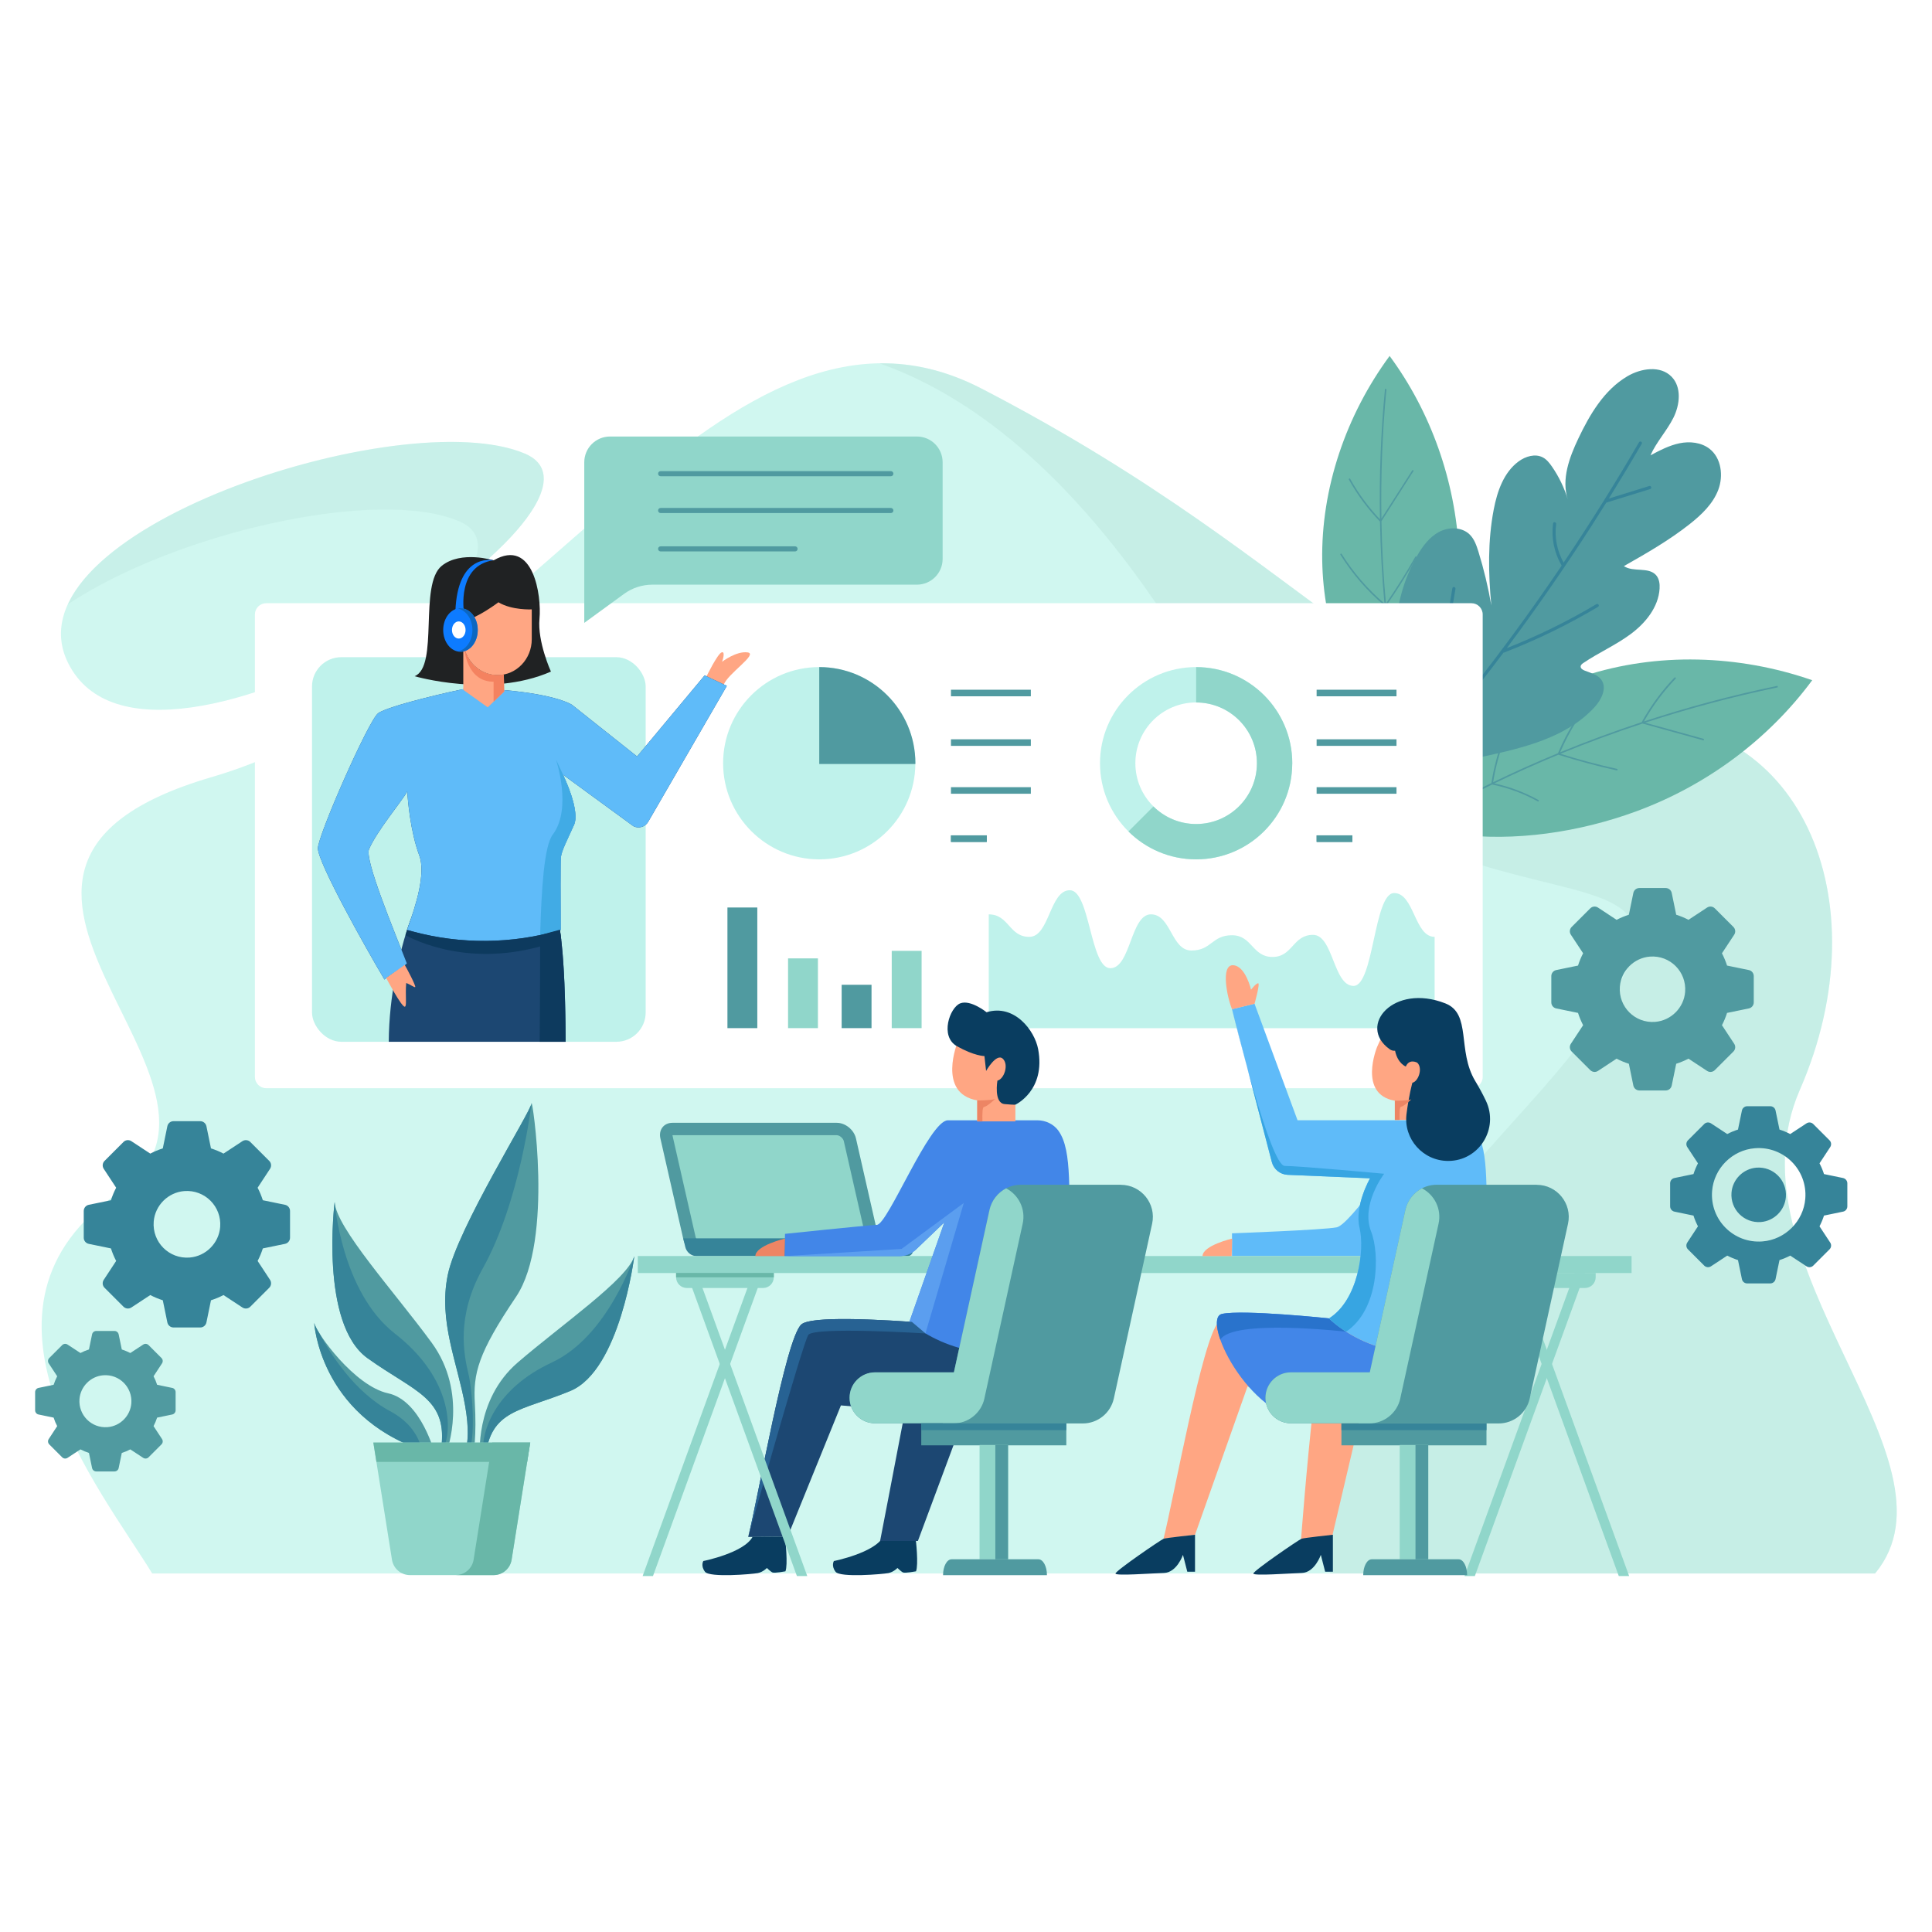 <?xml version="1.0" encoding="UTF-8"?>
<svg xmlns="http://www.w3.org/2000/svg" viewBox="0 0 500 500">
  <g isolation="isolate">
    <g id="BACKGROUND">
      <rect width="500" height="500" fill="#fff"/>
    </g>
    <g id="OBJECTS">
      <rect width="500" height="500" fill="#fff"/>
      <g>
        <g>
          <g>
            <path d="M135.83,117.39c-31.67-13.42-135.21,20.28-118.17,54.26,21.44,42.76,149.44-41.01,118.17-54.26Z" fill="#d0f7f0"/>
            <path d="M135.83,117.39c-26.87-11.39-105.45,11.14-118.26,38.99,28.2-18.7,80.34-30.35,101.22-21.49,6.14,2.6,6.14,7.92,2.01,14.47,17.16-13.67,26.14-27.26,15.04-31.97Z" fill="#b7e2da" mix-blend-mode="multiply" opacity=".31"/>
          </g>
          <g>
            <path d="M30.83,308.58c-43.63,29.72-4.39,77.32,8.55,98.63h445.9c24.25-29.37-39.3-79.7-19.47-125.19,21.5-49.32-.14-99.19-47.42-95.47-56.27,4.43-73.97-39.2-164.38-85.99-66.38-34.35-116.97,76.5-199.16,100.53-82.19,24.03,16.89,79.61-24.03,107.48Z" fill="#d0f7f0"/>
            <path d="M465.81,282.02c21.5-49.32-.14-99.19-47.42-95.47-56.27,4.43-73.97-39.2-164.38-85.99-9.05-4.68-17.81-6.65-26.4-6.52,22.55,7.91,49.1,27.14,75.97,68.72,63.05,97.53,153.56,40.98,106.72,105.38-23.88,32.83-81.88,74.72-66.05,139.07h141.02c24.25-29.37-39.3-79.7-19.47-125.19Z" fill="#b7e2da" mix-blend-mode="multiply" opacity=".42"/>
          </g>
        </g>
        <g>
          <g>
            <g>
              <path d="M409.94,174.94h0c18.8-6.15,39.98-5.54,59.06,1.1-11.33,15.34-27.39,27.29-45.69,33.99-14.45,5.29-31.3,7.92-46.96,5.81-19.52-2.62,3.88-23.94,9.9-28.51,7.08-5.37,15.11-9.59,23.69-12.4Z" fill="#69b7a8"/>
              <path d="M364.2,214.82c7.15-4.22,14.48-8.15,21.96-11.79,4.14.85,8.07,2.29,11.82,4.37.23.13.37-.24.14-.37-3.63-2.01-7.42-3.42-11.4-4.29,5.44-2.63,10.97-5.1,16.57-7.42,5,1.58,10.04,2.93,15.13,4.06.26.06.29-.34.04-.4-4.91-1.08-9.78-2.38-14.6-3.9,6.96-2.86,14.04-5.47,21.22-7.83,5.24,1.45,10.47,2.89,15.71,4.34.25.07.29-.33.04-.4-5.02-1.39-10.05-2.78-15.07-4.16,11.17-3.65,22.58-6.71,34.19-9.11.25-.05.18-.45-.07-.4-11.69,2.42-23.18,5.5-34.43,9.19,2.28-4.05,5.02-7.74,8.22-11.09.17-.18-.16-.44-.33-.26-3.32,3.48-6.14,7.31-8.47,11.54-7.14,2.35-14.18,4.94-21.1,7.79,2.4-5.57,5.59-10.65,9.53-15.21.16-.19-.16-.45-.33-.26-4.06,4.7-7.33,9.93-9.76,15.7-.04,0-.07.02-.09.04-5.64,2.33-11.21,4.82-16.7,7.48.64-3.98,1.69-7.82,3.14-11.54.09-.24-.29-.4-.38-.17-1.5,3.85-2.56,7.81-3.21,11.93-7.5,3.65-14.85,7.59-22.02,11.82-.22.13.04.46.25.33Z" fill="#509aa0"/>
            </g>
            <g>
              <path d="M342.19,145.11h0c-.31-18.68,6.13-37.62,17.44-52.99,10.69,14.5,17,32.31,17.95,50.7.75,14.51-1.57,30.45-7.83,43.99-7.8,16.89-20.52-10.17-22.97-16.87-2.88-7.88-4.45-16.31-4.59-24.83Z" fill="#69b7a8"/>
              <path d="M365.44,197.49c-1.82-7.63-3.33-15.33-4.53-23.1,1.92-3.5,4.32-6.64,7.24-9.45.18-.17-.11-.4-.29-.23-2.83,2.72-5.15,5.74-7.04,9.1-.86-5.64-1.55-11.32-2.08-17.02,2.82-4.07,5.44-8.24,7.87-12.53.12-.22-.23-.36-.35-.14-2.35,4.13-4.87,8.16-7.58,12.09-.65-7.08-1.03-14.2-1.16-21.33,2.76-4.32,5.53-8.65,8.29-12.97.13-.21-.22-.35-.35-.14-2.65,4.15-5.3,8.29-7.95,12.44-.18-11.1.23-22.25,1.29-33.39.02-.24-.36-.29-.38-.05-1.07,11.22-1.49,22.45-1.29,33.63-3.02-3.19-5.59-6.68-7.72-10.5-.12-.21-.44.02-.32.22,2.21,3.97,4.89,7.58,8.05,10.86.14,7.09.51,14.17,1.15,21.21-4.36-3.72-8.05-8.01-11.07-12.84-.13-.2-.45.02-.32.22,3.11,4.97,6.92,9.38,11.45,13.18,0,.03,0,.07.01.1.54,5.74,1.23,11.46,2.1,17.15-3.42-1.69-6.59-3.7-9.54-6.04-.19-.15-.44.15-.26.29,3.06,2.42,6.33,4.49,9.87,6.22,1.2,7.79,2.71,15.51,4.54,23.16.06.23.42.09.37-.14Z" fill="#509aa0"/>
            </g>
            <g>
              <path d="M361.27,166.67c-.41-7.9,1.5-15.91,5.44-22.78,1.42-2.47,3.18-4.87,5.68-6.21,2.51-1.34,5.91-1.35,7.95.64,1.2,1.17,1.77,2.82,2.27,4.43,1.41,4.56,2.53,9.22,3.34,13.92-.78-8.27-.94-16.67.63-24.83.9-4.69,2.59-9.6,6.44-12.43,1.8-1.32,4.3-2.08,6.27-1.03,1,.53,1.72,1.45,2.36,2.38,1.8,2.6,3.19,5.49,4.1,8.51-1.7-5.22.38-10.86,2.74-15.82,2.97-6.25,6.69-12.54,12.65-16.06,3.55-2.1,8.57-2.86,11.45.09,2.66,2.71,2.18,7.26.48,10.65-1.7,3.39-4.39,6.24-5.93,9.71,2.4-1.28,4.85-2.57,7.51-3.12s5.63-.24,7.78,1.43c3.05,2.38,3.63,6.99,2.26,10.61-1.37,3.62-4.3,6.42-7.33,8.82-5.31,4.21-11.21,7.59-17.1,10.93,2.45,1.65,6.39.12,8.34,2.35.81.93.98,2.26.9,3.49-.3,4.78-3.62,8.88-7.47,11.74-3.85,2.86-8.29,4.8-12.26,7.49-.33.22-.68.5-.7.9-.03.51.51.85.99,1.05,1.56.63,3.36,1.02,4.35,2.37,1.56,2.16.04,5.18-1.76,7.14-7.22,7.85-18.34,10.49-28.76,12.76-4.9,1.06-11.4,1.12-15.6-1.61,0,0-6.5-17.85-7-27.51Z" fill="#509aa0"/>
              <path d="M389.28,168.87c8.42-3.25,16.55-7.21,24.31-11.83.45-.27,0-.96-.44-.69-7.41,4.42-15.16,8.22-23.19,11.38,7.7-10.31,15.03-20.89,21.99-31.72,1.26-1.97,2.51-3.95,3.75-5.93,3.79-1.17,7.58-2.35,11.38-3.52.5-.16.25-.93-.25-.78-3.49,1.08-6.98,2.16-10.46,3.24,2.91-4.69,5.75-9.41,8.52-14.18.26-.46-.47-.82-.73-.36-2.93,5.04-5.94,10.04-9.03,14.99-.03.03-.05.07-.07.11-3.37,5.4-6.84,10.75-10.4,16.03-1.7-3.05-2.38-6.51-1.93-9.98.07-.52-.74-.69-.8-.16-.48,3.79.28,7.55,2.2,10.86,0,.02.02.03.03.04-8.69,12.86-17.92,25.34-27.68,37.41-3.14-10.22-1.58-21.05.19-31.39.09-.52-.71-.68-.8-.16-1.82,10.64-3.41,21.81,0,32.31-.47.58-.93,1.16-1.4,1.73-5.18,6.33-10.5,12.55-15.96,18.65-.35.39.26.94.61.54,6-6.71,11.83-13.56,17.49-20.55.03-.03.06-.06.08-.09,4.23-5.23,8.37-10.54,12.41-15.92.06.01.13,0,.21-.02Z" fill="#368499"/>
            </g>
          </g>
          <g>
            <g>
              <g>
                <path d="M119.42,377.85s2.93-2.93.96-14.04c-1.96-11.11-6.95-21.78-4.5-33.83,2.44-12.05,21.61-42.44,21.68-44.46.06-2.02,5.91,35.35-4,50.08-9.91,14.72-11.11,19.83-10.67,27.57.44,7.74-.1,13.98-1.19,15.78l-2.28-1.1Z" fill="#509aa0"/>
                <path d="M121.23,355.51c1.15,4.96,1.85,17.38,0,20.36-.17.28-.42.12-.73-.39.56-2.05.93-5.65-.13-11.66-1.96-11.11-6.95-21.78-4.5-33.83,2.44-12.05,21.61-42.44,21.68-44.46,0,0-2.89,25.32-12.62,42.75-6.96,12.48-4.86,22.28-3.71,27.24Z" fill="#368499"/>
              </g>
              <g>
                <path d="M115.63,375.6s5.63-15.06-3.91-28.11c-9.54-13.04-24.81-29.79-25.11-36.42,0,0-3.92,31.5,8.5,40.42,12.42,8.92,21.13,10.34,18.98,24.06l1.54.06Z" fill="#509aa0"/>
                <path d="M102.22,345.15c13.85,10.8,14.98,23.24,12.83,29.02-.17.45-.48.72-.9.87,1.86-13.24-6.78-14.75-19.05-23.55-12.42-8.92-8.5-40.42-8.5-40.42,0,0,1.76,23.28,15.62,34.08Z" fill="#368499"/>
              </g>
              <g>
                <path d="M112.56,376.34s-3.49-13.89-12.14-15.76c-8.64-1.87-18.57-15.55-19.1-18.23,0,0,1.46,25.8,31.24,33.99Z" fill="#509aa0"/>
                <path d="M100.91,365.18c5.3,2.84,7.5,6.65,8.28,10.12-26.52-9.13-27.88-32.94-27.88-32.94.11.53.59,1.5,1.35,2.71,2.6,4.88,8.9,15.1,18.25,20.11Z" fill="#368499"/>
              </g>
              <g>
                <path d="M124.21,377.33s-1.53-14.97,9.76-24.7c11.29-9.74,28.42-21.56,30.18-27.53,0,0-3.67,29.54-16.55,34.88-12.88,5.34-20.82,4.68-22.03,17.65l-1.36-.29Z" fill="#509aa0"/>
                <path d="M142.81,352.62c-14.56,6.73-18.35,17.8-17.77,23.53.05.45.26.77.59.99,1.36-12.47,9.26-11.9,21.98-17.17,12.88-5.34,16.55-34.88,16.55-34.88,0,0-6.79,20.79-21.35,27.52Z" fill="#368499"/>
              </g>
            </g>
            <g>
              <path d="M137.22,373.33h-40.6l4.82,30.32c.37,2.3,2.35,3.99,4.68,3.99h21.6c2.33,0,4.31-1.69,4.68-3.99l4.82-30.32Z" fill="#90d6ca"/>
              <polygon points="136.43 378.34 137.22 373.33 96.62 373.33 97.42 378.34 136.43 378.34" fill="#69b7a8"/>
              <path d="M127.39,373.33l-4.82,30.32c-.37,2.3-2.35,3.99-4.68,3.99h9.84c2.33,0,4.31-1.69,4.68-3.99l4.82-30.32h-9.84Z" fill="#69b7a8"/>
            </g>
          </g>
          <g>
            <path d="M68.88,156.11h311.93c1.61,0,2.91,1.31,2.91,2.91v119.69c0,1.61-1.31,2.91-2.91,2.91H68.88c-1.61,0-2.91-1.31-2.91-2.91v-119.69c0-1.61,1.31-2.91,2.91-2.91Z" fill="#fff"/>
            <g>
              <path d="M371.28,242.46v23.63h-115.39v-29.45c5.24,0,5.24,5.82,10.49,5.82s5.25-12.07,10.49-12.07,5.24,20.18,10.49,20.18,5.24-13.94,10.49-13.94,5.24,9.36,10.49,9.36,5.25-3.95,10.49-3.95,5.24,5.62,10.49,5.62,5.24-5.72,10.49-5.72,5.24,13.21,10.49,13.21,5.25-24.03,10.49-24.03,5.24,11.34,10.49,11.34Z" fill="#bff2eb"/>
              <g>
                <path d="M236.89,197.52c0,.06,0,.14,0,.2-.1,13.65-11.19,24.68-24.87,24.68s-24.88-11.14-24.88-24.88,11.14-24.88,24.88-24.88,24.88,11.14,24.88,24.88Z" fill="#bff2eb"/>
                <path d="M236.89,197.52c0,.06,0,.14,0,.2h-24.87v-25.08c13.74,0,24.88,11.14,24.88,24.88Z" fill="#509aa0"/>
              </g>
              <g>
                <rect x="246.11" y="178.5" width="20.67" height="1.7" fill="#509aa0"/>
                <rect x="246.11" y="191.33" width="20.67" height="1.7" fill="#509aa0"/>
                <rect x="246.11" y="203.72" width="20.67" height="1.7" fill="#509aa0"/>
                <rect x="246.11" y="216.19" width="9.26" height="1.7" fill="#509aa0"/>
                <polyline points="246.11 217.89 255.37 217.89 255.37 216.19 246.11 216.19" fill="#509aa0"/>
              </g>
              <g>
                <rect x="340.74" y="178.5" width="20.67" height="1.7" fill="#509aa0"/>
                <rect x="340.74" y="191.33" width="20.67" height="1.7" fill="#509aa0"/>
                <rect x="340.74" y="203.72" width="20.67" height="1.7" fill="#509aa0"/>
                <rect x="340.74" y="216.19" width="9.26" height="1.7" fill="#509aa0"/>
                <polyline points="340.74 217.89 350 217.89 350 216.19 340.74 216.19" fill="#509aa0"/>
              </g>
              <g>
                <rect x="188.26" y="234.86" width="7.73" height="31.22" fill="#509aa0"/>
                <rect x="203.95" y="248.03" width="7.73" height="18.05" fill="#90d6ca"/>
                <rect x="217.82" y="254.86" width="7.73" height="11.22" fill="#509aa0"/>
                <rect x="230.78" y="246.08" width="7.73" height="20" fill="#90d6ca"/>
              </g>
              <path d="M309.56,172.64c-13.74,0-24.88,11.14-24.88,24.88,0,6.9,2.81,13.15,7.36,17.66,4.49,4.47,10.69,7.22,17.52,7.22,13.67,0,24.77-11.03,24.87-24.68.01-.06.01-.13.01-.2,0-13.74-11.14-24.88-24.88-24.88ZM325.29,197.65c-.07,8.62-7.08,15.6-15.73,15.6-4.31,0-8.22-1.74-11.05-4.55-2.89-2.85-4.68-6.8-4.68-11.18,0-8.69,7.04-15.73,15.73-15.73s15.73,7.04,15.73,15.73v.13Z" fill="#bff2eb"/>
              <path d="M334.44,197.52c0,.07,0,.14-.01.2-.1,13.65-11.19,24.68-24.87,24.68-6.84,0-13.03-2.76-17.52-7.22l6.47-6.47c2.83,2.81,6.74,4.55,11.05,4.55,8.65,0,15.66-6.98,15.73-15.6v-.13c0-8.69-7.04-15.73-15.73-15.73v-9.15c13.74,0,24.88,11.14,24.88,24.88Z" fill="#90d6ca"/>
            </g>
            <rect x="80.75" y="170.08" width="86.35" height="99.53" rx="7.58" ry="7.58" fill="#bff2eb"/>
            <g>
              <g>
                <g>
                  <path d="M182.78,175.17s2.95-6.05,4.01-6.35c1.06-.3.09,2.44.09,2.44,0,0,3.68-2.82,6.59-2.42,2.91.4-5.36,5.64-6.18,8.45,0,0-4.68-2.1-4.5-2.12Z" fill="#ffa683"/>
                  <path d="M146.37,269.61h-45.76c.08-12.18,2.74-22.66,4.74-28.97,1.28-4.04,2.6-6.34,2.6-6.34l35.35.02c2.52,5.16,3.05,22.5,3.07,35.29Z" fill="#1c4772"/>
                  <path d="M182.35,174.8l-17.48,20.97-16.83-13.36s-3.79-2.64-17.74-3.83l-9.74-.35c-3.07.52-19.82,4.34-22.67,6.33-2.45,1.7-15.76,31.96-15.62,35.04.18,3.99,12.26,25.52,17.22,33.9,3.17-2.54,3.81-2.27,5.8-4.17-3.4-8.71-10.95-26.82-9.79-29.55,1.98-4.67,8.74-12.75,9.9-14.94.12,2.01.76,10.25,3.11,16.55,1.73,4.64-.83,12.93-3.19,19.27l1.39.38c12.59,3.41,25.87,3.28,38.39-.38h0c-.04-7.07-.08-17.68.05-18.81.19-1.71,1.69-4.55,3.39-8.34,1.69-3.74-2.71-12.76-2.82-13l18.2,13.3c1.39.72,3.1.2,3.86-1.17l20.33-35.14-5.75-2.71Z" fill="#1c4772"/>
                  <path d="M182.35,174.8l-17.48,20.97-16.83-13.36s-3.79-2.64-17.74-3.83l-9.74-.35c-3.07.52-19.82,4.34-22.67,6.33-2.45,1.7-15.76,31.96-15.62,35.04.18,3.99,12.26,25.52,17.22,33.9,3.17-2.54,3.81-2.27,5.8-4.17-3.4-8.71-10.95-26.82-9.79-29.55,1.98-4.67,8.74-12.75,9.9-14.94.12,2.01.76,10.25,3.11,16.55,1.73,4.64-.83,12.93-3.19,19.27l1.39.38c12.59,3.41,25.87,3.28,38.39-.38h0c-.04-7.07-.08-17.68.05-18.81.19-1.71,1.69-4.55,3.39-8.34,1.69-3.74-2.71-12.76-2.82-13l18.2,13.3c1.39.72,3.1.2,3.86-1.17l20.33-35.14-5.75-2.71Z" fill="#5fbbf9"/>
                </g>
                <g>
                  <polyline points="130.83 144.51 130.97 144.49 131.18 144.46" fill="none"/>
                  <g>
                    <path d="M127.75,145.01s-8.42-2.6-13.41,1.41c-6.02,4.84-.69,26.04-7.04,28.58,0,0,19.47,5.73,35.28-1.19,0,0-3.53-7.76-2.96-13.69.56-5.93-1.55-21.04-11.86-15.11Z" fill="#202223"/>
                    <g>
                      <g>
                        <path d="M119.9,167.81v10.73l6.32,4.52,4.26-4.11-.1-4.4c-.53.11-1.08.17-1.65.17-4.12,0-7.58-2.94-8.57-6.93-.09.02-.17.02-.27.02Z" fill="#ffa683"/>
                        <path d="M117.35,160.89c1.25-1.33,2.7-.26,2.7-.26,0,0,.02.02.06.06,3.71-.88,8.88-4.82,8.88-4.82,3.49,2.11,8.63,1.84,8.63,1.84v7.73c0,5.12-3.97,9.28-8.86,9.28-4.12,0-7.58-2.95-8.58-6.93-3.05.42-4.06-5.59-2.82-6.91Z" fill="#ffa683"/>
                      </g>
                      <path d="M128.74,174.72c.56,0,1.11-.07,1.65-.18l.1,4.42-2.75,2.65v-5.18c-7.09,0-7.57-8.64-7.57-8.64.99,3.99,4.46,6.93,8.57,6.93Z" fill="#f48260"/>
                    </g>
                    <path d="M120.06,158.34l-2.2-.24c.57-14.46,8.92-13.27,9.89-13.11-9.57,1.33-7.69,13.35-7.69,13.35Z" fill="#0d7bff"/>
                    <g>
                      <path d="M123.64,163.04c0-3.11-2-5.63-4.47-5.63s-4.47,2.52-4.47,5.63,2,5.63,4.47,5.63,4.47-2.52,4.47-5.63Z" fill="#0d7bff"/>
                      <path d="M120.49,163.04c0-1.22-.79-2.22-1.76-2.22s-1.76.99-1.76,2.22.79,2.22,1.76,2.22,1.76-.99,1.76-2.22Z" fill="#fff"/>
                      <path d="M119.17,157.4c-.24,0-.47.04-.69.09,2.14.42,3.78,2.73,3.78,5.55s-1.64,5.12-3.78,5.55c.23.05.46.09.69.09,2.47,0,4.47-2.52,4.47-5.63s-2-5.63-4.47-5.63Z" fill="#0c67c1"/>
                    </g>
                  </g>
                </g>
                <path d="M107.46,255.42c.18-.37-2.42-5.26-2.63-5.54-.02-.06-.02-.13-.04-.2l-4.84,3.43s3.98,7.57,4.82,7.42c.57-.1.08-2.86.35-6.13,1.13.4,2.22,1.29,2.35,1.02Z" fill="#ffa683"/>
              </g>
              <path d="M143.06,215.98c-2.26,2.99-2.93,14.16-3.27,26.01,1.79-.37,3.56-.81,5.32-1.33-.04-7.07-.08-17.68.05-18.81.19-1.71,1.69-4.55,3.39-8.34,1-2.21-.13-6.25-1.24-9.25l-1.58-3.75-1.84-3.95s4.26,12.67-.83,19.42Z" fill="#41abe5"/>
              <path d="M139.66,269.61h6.72c-.02-9.43-.31-21.33-1.47-29l-5.12,1.39s-.02,17.54-.13,27.61Z" fill="#0d3a5e"/>
              <path d="M145.25,243.16c-20.3,7.72-35.53,1.39-40.33-1.12.14-.45.27-.89.4-1.3l.17-.03,1.22.33c12.53,3.4,25.75,3.29,38.21-.33.12.78.23,1.6.33,2.45Z" fill="#0d3a5e"/>
            </g>
          </g>
          <g>
            <path d="M45.45,364.99v-4.72c0-.52-.37-.98-.88-1.08l-3.91-.81c-.24-.77-.55-1.5-.92-2.2l2.19-3.34c.29-.44.23-1.02-.14-1.39l-3.34-3.34c-.37-.37-.95-.43-1.39-.14l-3.34,2.19c-.7-.36-1.44-.67-2.2-.92l-.81-3.91c-.11-.51-.56-.88-1.08-.88h-4.72c-.52,0-.98.37-1.08.88l-.81,3.91c-.77.24-1.5.55-2.2.92l-3.34-2.19c-.44-.29-1.02-.23-1.39.14l-3.34,3.34c-.37.37-.43.95-.14,1.39l2.19,3.34c-.36.7-.67,1.44-.92,2.2l-3.91.81c-.51.11-.88.56-.88,1.08v4.72c0,.52.37.98.88,1.08l3.91.81c.24.77.55,1.5.92,2.2l-2.19,3.34c-.29.44-.23,1.02.14,1.39l3.34,3.34c.37.37.95.43,1.39.14l3.34-2.19c.7.36,1.44.67,2.2.92l.81,3.91c.11.51.56.88,1.08.88h4.72c.52,0,.98-.37,1.08-.88l.81-3.91c.77-.24,1.5-.55,2.2-.92l3.34,2.19c.44.29,1.02.23,1.39-.14l3.34-3.34c.37-.37.43-.95.14-1.39l-2.19-3.34c.36-.7.67-1.44.92-2.2l3.91-.81c.51-.11.88-.56.88-1.08ZM27.83,369.34c-4.15.33-7.58-3.11-7.26-7.26.26-3.26,2.9-5.91,6.16-6.16,4.15-.33,7.58,3.11,7.26,7.26-.26,3.26-2.9,5.91-6.16,6.16Z" fill="#509aa0"/>
            <path d="M75.06,320.32v-6.93c0-.77-.54-1.43-1.3-1.59l-5.74-1.18c-.36-1.12-.81-2.21-1.35-3.24l3.22-4.9c.42-.64.34-1.5-.21-2.04l-4.9-4.9c-.54-.54-1.4-.63-2.04-.21l-4.9,3.22c-1.03-.54-2.11-.99-3.24-1.35l-1.18-5.74c-.16-.75-.82-1.3-1.59-1.3h-6.93c-.77,0-1.43.54-1.59,1.3l-1.18,5.74c-1.12.36-2.21.81-3.24,1.35l-4.9-3.22c-.64-.42-1.5-.34-2.04.21l-4.9,4.9c-.54.54-.63,1.4-.21,2.04l3.22,4.9c-.54,1.03-.99,2.11-1.35,3.24l-5.74,1.18c-.75.16-1.3.82-1.3,1.59v6.93c0,.77.54,1.43,1.3,1.59l5.74,1.18c.36,1.12.81,2.21,1.35,3.24l-3.22,4.9c-.42.64-.34,1.5.21,2.04l4.9,4.9c.54.54,1.4.63,2.04.21l4.9-3.22c1.03.54,2.11.99,3.24,1.35l1.18,5.74c.16.75.82,1.3,1.59,1.3h6.93c.77,0,1.43-.54,1.59-1.3l1.18-5.74c1.12-.36,2.21-.81,3.24-1.35l4.9,3.22c.64.42,1.5.34,2.04-.21l4.9-4.9c.54-.54.63-1.4.21-2.04l-3.22-4.9c.54-1.03.99-2.11,1.35-3.24l5.74-1.18c.75-.16,1.3-.82,1.3-1.59ZM49.08,325.45c-5.31.42-9.72-3.98-9.3-9.3.33-4.18,3.72-7.57,7.9-7.9,5.31-.42,9.72,3.98,9.3,9.3-.33,4.18-3.72,7.57-7.9,7.9Z" fill="#368499"/>
            <path d="M453.87,259.42v-6.81c0-.76-.53-1.41-1.27-1.56l-5.64-1.16c-.35-1.1-.8-2.17-1.32-3.18l3.17-4.81c.42-.63.33-1.47-.2-2l-4.82-4.82c-.53-.53-1.37-.62-2-.2l-4.81,3.17c-1.01-.53-2.08-.97-3.18-1.32l-1.16-5.64c-.15-.74-.81-1.27-1.56-1.27h-6.81c-.76,0-1.41.53-1.56,1.27l-1.16,5.64c-1.1.35-2.17.8-3.18,1.32l-4.81-3.17c-.63-.42-1.47-.33-2,.2l-4.82,4.82c-.53.53-.62,1.37-.2,2l3.17,4.81c-.53,1.01-.97,2.08-1.32,3.18l-5.64,1.16c-.74.15-1.27.81-1.27,1.56v6.81c0,.76.53,1.41,1.27,1.56l5.64,1.16c.35,1.1.8,2.17,1.32,3.18l-3.17,4.81c-.42.63-.33,1.47.2,2l4.82,4.82c.54.53,1.37.62,2,.2l4.81-3.17c1.01.53,2.08.97,3.18,1.32l1.16,5.64c.15.74.81,1.27,1.56,1.27h6.81c.76,0,1.41-.53,1.56-1.27l1.16-5.64c1.1-.35,2.17-.8,3.18-1.32l4.81,3.17c.63.42,1.47.33,2-.2l4.82-4.82c.53-.53.62-1.37.2-2l-3.17-4.81c.53-1.01.97-2.08,1.32-3.18l5.64-1.16c.74-.15,1.27-.81,1.27-1.56ZM428.35,264.46c-5.22.41-9.54-3.91-9.13-9.13.32-4.11,3.65-7.43,7.76-7.76,5.22-.41,9.54,3.91,9.13,9.13-.32,4.11-3.65,7.43-7.76,7.76Z" fill="#509aa0"/>
            <path d="M478.09,312.2v-5.96c0-.66-.47-1.23-1.11-1.37l-4.93-1.02c-.31-.97-.7-1.9-1.16-2.78l2.77-4.21c.36-.55.29-1.29-.18-1.75l-4.21-4.21c-.47-.47-1.2-.54-1.75-.18l-4.21,2.77c-.89-.46-1.82-.85-2.78-1.16l-1.02-4.93c-.13-.65-.7-1.11-1.37-1.11h-5.96c-.66,0-1.23.47-1.37,1.11l-1.02,4.93c-.97.31-1.9.7-2.78,1.16l-4.21-2.77c-.55-.36-1.29-.29-1.75.18l-4.21,4.21c-.47.47-.54,1.2-.18,1.75l2.77,4.21c-.46.89-.85,1.82-1.16,2.78l-4.93,1.02c-.65.13-1.11.7-1.11,1.37v5.96c0,.66.47,1.23,1.11,1.37l4.93,1.02c.31.97.7,1.9,1.16,2.78l-2.77,4.21c-.36.55-.29,1.29.18,1.75l4.21,4.21c.47.47,1.2.54,1.75.18l4.21-2.77c.89.46,1.82.85,2.78,1.16l1.02,4.93c.13.65.7,1.11,1.37,1.11h5.96c.66,0,1.23-.47,1.37-1.11l1.02-4.93c.97-.31,1.9-.7,2.78-1.16l4.21,2.77c.55.36,1.29.29,1.75-.18l4.21-4.21c.47-.47.54-1.2.18-1.75l-2.77-4.21c.46-.89.85-1.82,1.16-2.78l4.93-1.02c.65-.13,1.11-.7,1.11-1.37ZM456.13,321.28c-7.45.59-13.63-5.59-13.04-13.04.46-5.86,5.21-10.62,11.08-11.08,7.45-.59,13.63,5.59,13.04,13.04-.46,5.86-5.21,10.62-11.08,11.08ZM455.72,316.26c-4.35.34-7.95-3.26-7.61-7.61.27-3.42,3.04-6.19,6.46-6.46,4.35-.34,7.95,3.26,7.61,7.61-.27,3.42-3.04,6.19-6.46,6.46Z" fill="#368499"/>
          </g>
          <g>
            <path d="M237.29,112.97h-79.42c-3.68,0-6.66,2.98-6.66,6.66v41.57l10.29-7.5c2.13-1.56,4.71-2.39,7.35-2.39h68.44c3.68,0,6.66-2.98,6.66-6.66v-25.02c0-3.68-2.98-6.66-6.66-6.66Z" fill="#90d6ca"/>
            <g>
              <path d="M170.97,123.25c-.36,0-.66-.29-.66-.66s.29-.66.66-.66h59.58c.36,0,.66.29.66.66s-.29.66-.66.66h-59.58Z" fill="#509aa0"/>
              <path d="M170.97,132.78c-.36,0-.66-.29-.66-.66s.29-.66.66-.66h59.58c.36,0,.66.29.66.66s-.29.66-.66.66h-59.58Z" fill="#509aa0"/>
              <path d="M170.97,142.71c-.36,0-.66-.29-.66-.66s.29-.66.66-.66h34.79c.36,0,.66.29.66.66s-.29.66-.66.66h-34.79Z" fill="#509aa0"/>
            </g>
          </g>
          <g>
            <path d="M315.35,342.23c-4.12,3.89-11.65,45.89-14.24,56.02l8.16-1.04,13.59-38.41s11.52,5.95,28.22,7.25c16.7,1.29,27.31-20.45,27.31-20.45,0,0-58.38-7.77-63.04-3.37Z" fill="#ffa683"/>
            <path d="M378.4,350c-.65,8.02-23.82,19.03-39.75,17.86-15.92-1.17-27.83-26.67-22.39-27.83,5.44-1.17,27.71,1.16,27.71,1.16,0,0,12.89,13.47,34.1,7.3.26.47.37.97.33,1.5Z" fill="#4286e8"/>
            <path d="M348.37,344.64c-2.87-1.84-4.4-3.44-4.4-3.44,0,0-22.27-2.34-27.71-1.16-1.69.36-1.7,3.08-.44,6.68,3.07-5.44,32.42-2.09,32.55-2.08Z" fill="#2973cc"/>
            <path d="M363.03,296.4c-.35,1.04-13.64,20.54-17.09,21.23-3.45.69-27.1,1.55-27.1,1.55v5.87h41.08l15.41-24.25-12.3-4.4Z" fill="#5fbbf9"/>
            <g>
              <path d="M216.56,290.58h-42.53c-2.23,0-3.63,1.81-3.12,4.04l5.98,26.28c.51,2.23,2.73,4.04,4.96,4.04h42.53c2.23,0,3.63-1.81,3.12-4.04l-5.98-26.28c-.51-2.23-2.73-4.04-4.96-4.04Z" fill="#509aa0"/>
              <path d="M181.85,321.72c-.73,0-1.65-.78-1.82-1.54l-5.98-26.28s-.02-.08-.02-.11h42.53c.73,0,1.65.78,1.82,1.54l5.98,26.28s.02.08.02.11h-42.53Z" fill="#90d6ca"/>
              <path d="M235.56,320.48h-58.72l.5,2.19c.32,1.42,1.58,2.43,3.03,2.43h54.46c.94,0,1.63-.88,1.43-1.79l-.7-2.83Z" fill="#368499"/>
            </g>
            <path d="M228.56,397.72c-2.22,4.17-12.75,6.27-12.75,6.27,0,0-.76,1.23.44,2.79,1.2,1.56,12.27.61,13.66.33,1.39-.28,2.35-1.32,2.35-1.32,0,0,.93.93,1.45,1.16.52.23,3.35-.29,3.35-.29.67-1.66.02-7.99-.17-9l-8.32.06Z" fill="#093d60"/>
            <path d="M249.77,365.95l-12.22,32.85h-9.78s3.54-18.3,6.47-33.69c3.5.29,7.44.61,11.72.94,1.31.1,2.58.06,3.81-.1Z" fill="#1c4772"/>
            <path d="M353.45,360.7l-8.63,36.68-8.11,1.04s1.38-18.55,3.28-35.47c3.5.29,12.23-2.08,13.46-2.24Z" fill="#ffa683"/>
            <path d="M207.36,342.79c-4.12,3.89-11.14,44.84-13.73,54.98l10.23-.13,13.77-33.92s11.65,1.04,28.35,2.33c16.7,1.29,27.31-20.45,27.31-20.45,0,0-61.26-7.21-65.92-2.81Z" fill="#1c4772"/>
            <rect x="165.06" y="325.06" width="257.19" height="4.4" fill="#90d6ca"/>
            <path d="M273.91,292.61c-1.26-1.72-3.32-2.68-5.46-2.68h-23.13c-4.79,0-15.53,26.93-18.38,27.06-2.85.13-23.78,2.33-23.78,2.33l-.13,5.76h29.82c1.51-.01,2.97-.58,4.09-1.6l7.46-7.14-9.06,25.76s14.89,13.98,38.06,5.31c0,0,4.78-6.62,3.75-23.95-.83-14.05.59-25.59-3.25-30.85Z" fill="#4286e8"/>
            <g>
              <path d="M203.03,325.08h0s29.82-.01,29.82-.01c1.51,0,2.97-.56,4.09-1.58l7.46-7.14-9.06,25.76s1.45,1.36,4.16,2.98l9.93-33.76-16.1,11.89-30.3,1.87Z" fill="#5b9eef"/>
              <path d="M239.51,345.08l-3.52-2.98c-13.79-.94-26.6-1.23-28.63.69-4.12,3.89-11.14,44.84-13.73,54.98,0,0,14.1-50.1,15.56-52.29,1.46-2.2,30.32-.39,30.32-.39Z" fill="#276293"/>
            </g>
            <path d="M262.78,279.59v10.63h-9.87v-5.44c-10.55-1.84-5.03-15.23-5.03-15.23l1.51-3.35s10.88,6.02,11.05,6.28c.17.25,2.34,7.11,2.34,7.11Z" fill="#ffa683"/>
            <path d="M259.51,273.98c1.63,1.51.38,5.27-1.38,5.69,0,0-1,5.82,1.88,6.07,2.89.25,2.8.13,2.8.13,0,0,7.87-3.64,5.86-14.36-.91-4.86-6.19-11.76-13.35-9.54,0,0-4.14-3.35-6.82-2.3-2.68,1.05-5.36,8.54-.84,11.09,4.52,2.55,7.11,2.55,7.11,2.55l.43,3.85s2.66-4.69,4.3-3.18Z" fill="#093d60"/>
            <path d="M254.62,286.5c.88-.13,2.93-2.09,2.93-2.09-1.3.42-4.64.38-4.64.38v5.44h1.34c-.05-1.96,0-3.67.37-3.72Z" fill="#ed8564"/>
            <path d="M194.77,397.72c-2.22,4.17-12.75,6.27-12.75,6.27,0,0-.76,1.23.44,2.79,1.2,1.56,12.27.61,13.66.33,1.39-.28,2.35-1.32,2.35-1.32,0,0,.93.93,1.45,1.16.52.23,3.35-.29,3.35-.29.67-1.66.02-7.99-.17-9l-8.32.06Z" fill="#093d60"/>
            <g>
              <path d="M290.04,306.61h-25.85c-3.9,0-7.28,2.72-8.11,6.53l-9.21,42.03h-20.41c-3.64,0-6.59,2.95-6.59,6.59s2.95,6.59,6.59,6.59h17.53v.04s36.23,0,36.23,0c3.86,0,7.21-2.69,8.04-6.46l9.91-45.22c1.14-5.18-2.81-10.08-8.11-10.08Z" fill="#509aa0"/>
              <path d="M254.76,361.91l9.91-45.22c.84-3.82-1.09-7.49-4.29-9.15-2.14,1.11-3.75,3.12-4.3,5.59l-9.21,42.03h-20.41c-3.64,0-6.59,2.95-6.59,6.59s2.95,6.59,6.59,6.59h17.53v.04s2.74,0,2.74,0c3.86,0,7.21-2.69,8.04-6.46Z" fill="#90d6ca"/>
              <g>
                <rect x="238.42" y="368.35" width="37.54" height="5.7" fill="#509aa0"/>
                <rect x="238.42" y="368.35" width="37.54" height="1.77" fill="#368499"/>
              </g>
              <rect x="253.51" y="373.95" width="7.38" height="29.59" fill="#90d6ca"/>
              <rect x="257.59" y="373.95" width="3.3" height="29.59" fill="#509aa0"/>
              <path d="M270.95,407.65c0-2.27-.99-4.11-2.21-4.11h-22.47c-1.22,0-2.21,1.84-2.21,4.11h26.89Z" fill="#509aa0"/>
            </g>
            <path d="M203.16,320.54s-7.63,1.78-7.68,4.54h7.54l.14-4.54Z" fill="#ed8564"/>
            <path d="M318.89,320.54s-7.63,1.78-7.68,4.54h7.54l.14-4.54Z" fill="#ffa683"/>
            <path d="M343.96,341.19s14.24,14.89,37.41,6.21c0,0,4.78-6.62,3.75-23.95-.83-14.05.59-25.59-3.25-30.85-1.26-1.72-3.32-2.68-5.46-2.68h-40.61l-11.13-30.16-5.83,1.42,10.3,39.54c.49,1.89,2.16,3.24,4.11,3.32l21.31.9s-4.1,7.12-2.72,12.82c1.38,5.7-.35,18.73-7.9,23.43Z" fill="#5fbbf9"/>
            <g>
              <g>
                <path d="M370,280.13v9.71h-9.02v-4.97c-9.63-1.68-4.59-13.91-4.59-13.91l1.38-3.06s9.93,5.5,10.09,5.73c.15.23,2.14,6.5,2.14,6.5Z" fill="#ffa683"/>
                <path d="M359.57,271.49c.8.58,1.47.43,1.47.43.67,3.31,2.78,4.1,2.78,4.1.91-2.15,2.96-1,2.96-1,1.49,1.38.34,4.82-1.26,5.2,0,0-.92,3.27-1.52,8.13-.79,6.44,4.29,12.1,10.78,12.1h0c8.03,0,13.23-8.39,9.75-15.62-.81-1.69-1.73-3.39-2.75-5.08-4.73-7.88-.89-17.38-7.72-20.07-13.42-5.28-22.81,5.79-14.48,11.81Z" fill="#093d60"/>
              </g>
              <path d="M362.55,286.44c.8-.11,2.68-1.91,2.68-1.91-1.18.38-4.24.34-4.24.34v4.97h1.22c-.05-1.79,0-3.35.34-3.4Z" fill="#ed8564"/>
            </g>
            <g>
              <g>
                <polygon points="166.31 407.88 194.85 329.44 197.52 329.44 168.99 407.88 166.31 407.88" fill="#90d6ca"/>
                <polygon points="206.24 407.88 177.71 329.44 180.39 329.44 208.92 407.88 206.24 407.88" fill="#90d6ca"/>
              </g>
              <path d="M174.97,329.44h25.29v1.11c0,1.53-1.24,2.78-2.78,2.78h-19.73c-1.53,0-2.78-1.24-2.78-2.78v-1.11h0Z" fill="#90d6ca"/>
              <path d="M200.26,330.58s0-.02,0-.04v-1.11h-25.29v1.11s0,.02,0,.04h25.28Z" fill="#69b7a8"/>
            </g>
            <g>
              <g>
                <polygon points="379.01 407.88 407.54 329.44 410.22 329.44 381.69 407.88 379.01 407.88" fill="#90d6ca"/>
                <polygon points="418.94 407.88 390.41 329.44 393.09 329.44 421.62 407.88 418.94 407.88" fill="#90d6ca"/>
              </g>
              <path d="M387.67,329.44h25.29v1.11c0,1.53-1.24,2.78-2.78,2.78h-19.73c-1.53,0-2.78-1.24-2.78-2.78v-1.11h0Z" fill="#90d6ca"/>
            </g>
            <g>
              <g>
                <rect x="347.16" y="368.35" width="37.54" height="5.7" fill="#509aa0"/>
                <rect x="347.16" y="368.35" width="37.54" height="1.77" fill="#368499"/>
              </g>
              <rect x="362.24" y="373.95" width="7.38" height="29.59" fill="#90d6ca"/>
              <rect x="366.33" y="373.95" width="3.3" height="29.59" fill="#509aa0"/>
              <path d="M379.69,407.65c0-2.27-.99-4.11-2.21-4.11h-22.47c-1.22,0-2.21,1.84-2.21,4.11h26.89Z" fill="#509aa0"/>
              <path d="M397.67,306.61h-25.85c-3.9,0-7.28,2.72-8.11,6.53l-9.21,42.03h-20.41c-3.64,0-6.59,2.95-6.59,6.59s2.95,6.59,6.59,6.59h17.53v.04s36.23,0,36.23,0c3.86,0,7.21-2.69,8.04-6.46l9.91-45.22c1.14-5.18-2.81-10.08-8.11-10.08Z" fill="#509aa0"/>
              <path d="M362.39,361.91l9.91-45.22c.84-3.82-1.09-7.49-4.29-9.15-2.14,1.11-3.75,3.12-4.3,5.59l-9.21,42.03h-20.41c-3.64,0-6.59,2.95-6.59,6.59s2.95,6.59,6.59,6.59h17.53v.04s2.74,0,2.74,0c3.86,0,7.21-2.69,8.04-6.46Z" fill="#90d6ca"/>
            </g>
            <path d="M324.67,259.77s1.55-5.44.91-5.31c-.65.13-1.81,1.68-1.81,1.68,0,0-1.42-6.21-4.66-6.34-3.24-.13-1.55,8.28-.26,11.39l5.83-1.42Z" fill="#ffa683"/>
            <path d="M309.27,397.2v9.56h-2l-1.12-4.36s-1.57,4.58-4.93,4.68-12.42.8-12.53.16c-.11-.64,11.78-8.77,12.45-9.01.67-.24,8.14-1.04,8.14-1.04Z" fill="#093d60"/>
            <path d="M344.95,397.2v9.56h-2l-1.12-4.36s-1.57,4.58-4.93,4.68c-3.36.11-12.42.8-12.53.16-.11-.64,11.78-8.77,12.45-9.01.67-.24,8.14-1.04,8.14-1.04Z" fill="#093d60"/>
            <path d="M332.49,301.73c-3.76,0-13.25-39.03-13.63-40.49l10.29,39.49c.49,1.89,2.16,3.24,4.11,3.32l21.31.9s-4.1,7.12-2.72,12.82c1.38,5.7-.35,18.73-7.9,23.43,0,0,1.54,1.6,4.41,3.45,8.53-5.71,8.78-20.06,6.48-25.94-2.74-6.98,3.38-14.94,3.38-14.94,0,0-21.9-2.03-25.74-2.03Z" fill="#37a5e2"/>
          </g>
        </g>
      </g>
    </g>
  </g>
</svg>